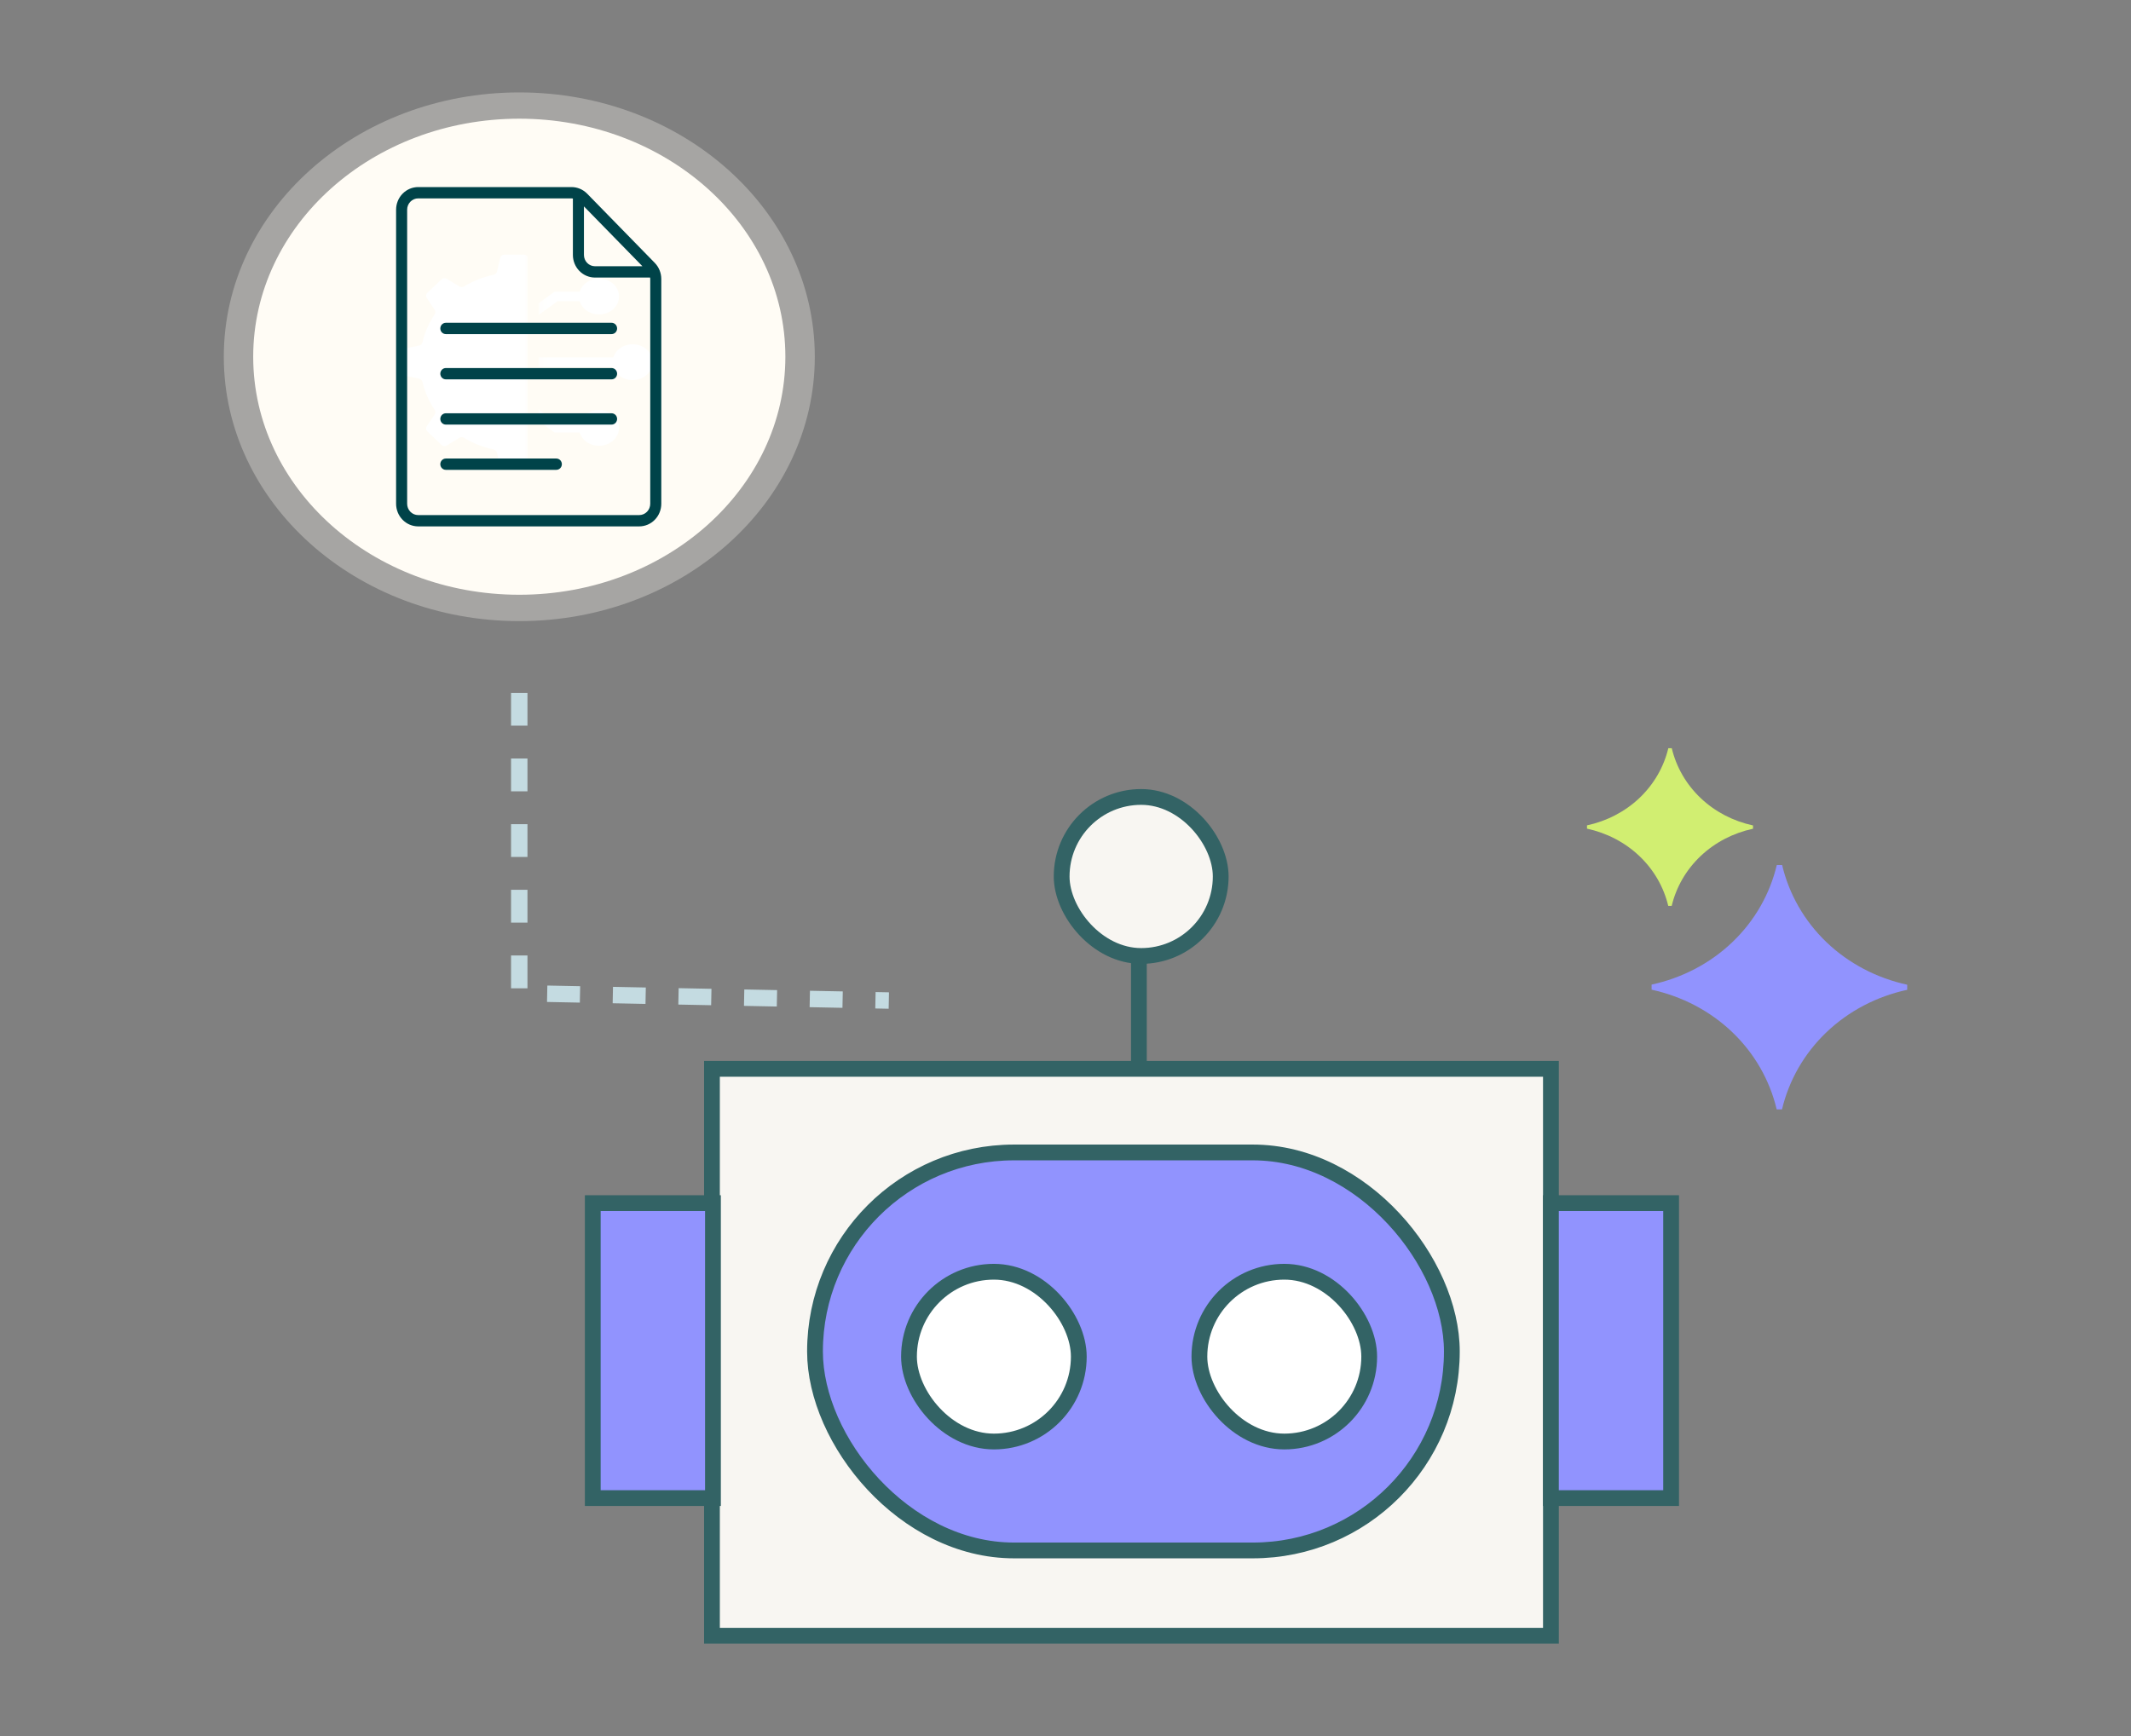 <?xml version="1.0" encoding="UTF-8"?>
<svg xmlns="http://www.w3.org/2000/svg" width="270" height="220" viewBox="0 0 270 220" fill="none">
  <rect x="0" y="0" width="270" height="220" fill="#808080" stroke="none"/>
  <ellipse cx="65.794" cy="45.206" rx="33.713" ry="30.165" fill="#FFFCF5"></ellipse>
  <ellipse cx="65.796" cy="45.212" rx="37.441" ry="33.501" fill="#FFFCF5" fill-opacity="0.3"></ellipse>
  <path d="M80.152 44.227C81.286 44.227 82.09 45.036 82.09 45.898C82.09 46.759 81.286 47.568 80.152 47.568C79.017 47.568 78.214 46.759 78.214 45.898C78.214 45.036 79.017 44.227 80.152 44.227Z" fill="white" stroke="white" stroke-width="1.199"></path>
  <path d="M75.895 52.545C77.03 52.545 77.834 53.354 77.834 54.216C77.834 55.078 77.03 55.887 75.895 55.887C74.761 55.887 73.958 55.078 73.958 54.216C73.958 53.354 74.761 52.545 75.895 52.545Z" fill="white" stroke="white" stroke-width="1.199"></path>
  <path d="M75.895 35.904C77.03 35.904 77.834 36.713 77.834 37.575C77.834 38.437 77.03 39.246 75.895 39.246C74.761 39.246 73.958 38.437 73.958 37.575C73.958 36.713 74.761 35.904 75.895 35.904Z" fill="white" stroke="white" stroke-width="1.199"></path>
  <path d="M65.756 45.898H79.288" stroke="white" stroke-width="1.199"></path>
  <path d="M77.605 37.57H70.448L58.998 45.889L70.448 54.208H77.605" stroke="white" stroke-width="1.199"></path>
  <path d="M63.889 32.536H66.432C66.579 32.536 66.699 32.656 66.699 32.803V35.722C66.699 40.018 66.677 42.965 66.656 46.028C66.635 49.092 66.613 52.272 66.613 57.032V58.981C66.613 59.129 66.494 59.248 66.346 59.248H63.889C63.781 59.248 63.685 59.182 63.644 59.085L63.631 59.042L63.226 57.31C63.163 57.039 62.965 56.828 62.713 56.735L62.601 56.703C61.276 56.42 60.036 55.923 58.924 55.252C58.7 55.117 58.424 55.094 58.182 55.196L58.082 55.248L56.454 56.232C56.377 56.279 56.283 56.282 56.205 56.246L56.133 56.197L54.341 54.494C54.246 54.405 54.23 54.26 54.303 54.152L55.285 52.684C55.471 52.406 55.461 52.049 55.282 51.779C54.591 50.737 54.081 49.579 53.786 48.344C53.723 48.08 53.533 47.859 53.277 47.764L53.164 47.731L51.316 47.342C51.193 47.316 51.105 47.207 51.105 47.081V44.703C51.105 44.593 51.173 44.495 51.272 44.455L51.316 44.442L53.164 44.053C53.477 43.987 53.714 43.742 53.786 43.44C54.081 42.205 54.591 41.046 55.282 40.004C55.439 39.768 55.466 39.465 55.346 39.207L55.285 39.1L54.303 37.631C54.239 37.537 54.243 37.415 54.308 37.326L54.341 37.29L56.133 35.587C56.198 35.525 56.288 35.501 56.373 35.52L56.454 35.552L58.082 36.535C58.344 36.694 58.668 36.686 58.924 36.532C60.036 35.861 61.276 35.364 62.601 35.08C62.867 35.023 63.091 34.839 63.191 34.586L63.226 34.473L63.631 32.742C63.659 32.622 63.766 32.536 63.889 32.536Z" fill="white" stroke="white" stroke-width="0.533"></path>
  <path d="M66.857 45.476H55.929C55.981 42.949 57.137 40.531 59.172 38.734C61.212 36.932 63.969 35.902 66.857 35.861V45.476Z" fill="white" stroke="white" stroke-width="0.358"></path>
  <path d="M66.857 45.788V55.401C63.969 55.36 61.212 54.332 59.172 52.529C57.137 50.733 55.981 48.315 55.929 45.788H66.857Z" fill="white" stroke="white" stroke-width="0.358"></path>
  <path d="M66.979 53.503C62.328 53.423 58.617 50.031 58.617 45.892C58.617 41.753 62.328 38.359 66.979 38.279V53.503Z" fill="white" stroke="white" stroke-width="0.337"></path>
  <path d="M66.851 45.515H58.588C58.628 43.604 59.501 41.775 61.04 40.416C62.583 39.054 64.667 38.276 66.851 38.244V45.515Z" fill="white" stroke="white" stroke-width="0.271"></path>
  <mask id="path-13-inside-1_4683_19620" fill="white">
    <path d="M66.875 31.785H68.235V60.003H66.875V31.785Z"></path>
  </mask>
  <path d="M66.875 31.785H68.235V60.003H66.875V31.785Z" fill="#FFFCF5"></path>
  <path d="M66.875 31.785V30.399H65.49V31.785H66.875ZM68.235 31.785H69.62V30.399H68.235V31.785ZM68.235 60.003V61.389H69.62V60.003H68.235ZM66.875 60.003H65.49V61.389H66.875V60.003ZM66.875 31.785V33.171H68.235V31.785V30.399H66.875V31.785ZM68.235 31.785H66.849V60.003H68.235H69.62V31.785H68.235ZM68.235 60.003V58.617H66.875V60.003V61.389H68.235V60.003ZM66.875 60.003H68.261V31.785H66.875H65.49V60.003H66.875Z" fill="#FFFCF5" mask="url(#path-13-inside-1_4683_19620)"></path>
  <path d="M65.791 87.801V125.864L112.614 126.794" stroke="#C4DBE1" stroke-width="2.08" stroke-dasharray="4.16 4.16"></path>
  <rect x="90.206" y="135.451" width="106.297" height="71.838" fill="#F8F6F2" stroke="#336365" stroke-width="2"></rect>
  <path d="M90.332 152.467V189.848H75.104V152.467H90.332Z" fill="#9193FE" stroke="#336365" stroke-width="2"></path>
  <path d="M211.731 152.467V189.848H196.502V152.467H211.731Z" fill="#9193FE" stroke="#336365" stroke-width="2"></path>
  <rect x="103.261" y="146.045" width="80.69" height="50.436" rx="25.218" fill="#9193FE" stroke="#336365" stroke-width="2"></rect>
  <rect x="115.17" y="161.162" width="21.515" height="21.515" rx="10.757" fill="white" stroke="#336365" stroke-width="2"></rect>
  <rect x="151.965" y="161.162" width="21.515" height="21.515" rx="10.757" fill="white" stroke="#336365" stroke-width="2"></rect>
  <rect x="134.513" y="100.994" width="20.152" height="20.152" rx="10.076" fill="#F8F6F2" stroke="#336365" stroke-width="2"></rect>
  <path d="M144.299 121.504L144.299 134.88" stroke="#336365" stroke-width="2"></path>
  <path d="M211.815 94.82C211.57 94.82 211.623 94.82 211.377 94.82C210.809 97.19 209.557 99.382 207.718 101.127C205.879 102.872 203.568 104.059 201.073 104.595C201.073 104.828 201.073 104.778 201.073 105.011C203.568 105.55 205.877 106.739 207.715 108.486C209.552 110.232 210.802 112.426 211.368 114.796C211.613 114.796 211.56 114.796 211.806 114.796C212.373 112.426 213.626 110.234 215.465 108.489C217.304 106.744 219.614 105.558 222.11 105.021C222.11 104.788 222.11 104.838 222.11 104.605C219.615 104.066 217.306 102.877 215.468 101.13C213.631 99.384 212.381 97.19 211.815 94.82Z" fill="#D1EE71"></path>
  <path d="M225.797 109.621C225.419 109.621 225.5 109.621 225.122 109.621C224.248 113.294 222.321 116.693 219.489 119.398C216.658 122.102 213.102 123.942 209.26 124.774C209.26 125.136 209.26 125.058 209.26 125.419C213.101 126.255 216.655 128.098 219.485 130.805C222.313 133.513 224.237 136.913 225.108 140.587C225.485 140.587 225.404 140.587 225.782 140.587C226.656 136.914 228.583 133.515 231.415 130.811C234.246 128.106 237.802 126.266 241.644 125.434C241.644 125.073 241.644 125.151 241.644 124.789C237.803 123.953 234.249 122.11 231.42 119.403C228.591 116.695 226.667 113.295 225.797 109.621Z" fill="#9193FE"></path>
  <g clip-path="url(#clip0_4683_19620)">
    <path d="M80.986 66.707C81.729 66.707 82.441 66.405 82.966 65.867C83.491 65.33 83.786 64.601 83.786 63.84V35.347C83.784 34.587 83.49 33.859 82.966 33.32L74.397 24.547C73.871 24.011 73.159 23.709 72.417 23.707H52.986C52.244 23.707 51.532 24.009 51.007 24.547C50.481 25.084 50.186 25.813 50.186 26.574V63.84C50.186 64.601 50.481 65.33 51.007 65.867C51.532 66.405 52.244 66.707 52.986 66.707H80.986ZM81.397 33.74H75.386C75.015 33.74 74.659 33.589 74.397 33.321C74.134 33.052 73.986 32.687 73.986 32.307V26.154L81.397 33.74ZM51.586 63.84V26.574C51.586 26.194 51.734 25.829 51.996 25.56C52.259 25.291 52.615 25.14 52.986 25.14H72.417C72.474 25.142 72.53 25.148 72.586 25.158V32.307C72.586 33.067 72.881 33.797 73.406 34.334C73.932 34.872 74.644 35.174 75.386 35.174H82.37C82.379 35.231 82.384 35.289 82.386 35.347V63.84C82.386 64.221 82.239 64.585 81.976 64.854C81.714 65.123 81.358 65.274 80.986 65.274H52.986C52.615 65.274 52.259 65.123 51.996 64.854C51.734 64.585 51.586 64.221 51.586 63.84Z" fill="#004349"></path>
    <path d="M56.488 42.34H77.488C77.674 42.34 77.852 42.264 77.983 42.13C78.115 41.995 78.188 41.813 78.188 41.623C78.188 41.433 78.115 41.251 77.983 41.116C77.852 40.982 77.674 40.906 77.488 40.906H56.488C56.303 40.906 56.124 40.982 55.993 41.116C55.862 41.251 55.788 41.433 55.788 41.623C55.788 41.813 55.862 41.995 55.993 42.13C56.124 42.264 56.303 42.34 56.488 42.34Z" fill="#004349"></path>
    <path d="M56.488 48.074H77.488C77.674 48.074 77.852 47.998 77.983 47.864C78.115 47.73 78.188 47.547 78.188 47.357C78.188 47.167 78.115 46.985 77.983 46.85C77.852 46.716 77.674 46.641 77.488 46.641H56.488C56.303 46.641 56.124 46.716 55.993 46.85C55.862 46.985 55.788 47.167 55.788 47.357C55.788 47.547 55.862 47.73 55.993 47.864C56.124 47.998 56.303 48.074 56.488 48.074Z" fill="#004349"></path>
    <path d="M56.488 53.806H77.488C77.674 53.806 77.852 53.731 77.983 53.596C78.115 53.462 78.188 53.28 78.188 53.09C78.188 52.9 78.115 52.717 77.983 52.583C77.852 52.449 77.674 52.373 77.488 52.373H56.488C56.303 52.373 56.124 52.449 55.993 52.583C55.862 52.717 55.788 52.9 55.788 53.09C55.788 53.28 55.862 53.462 55.993 53.596C56.124 53.731 56.303 53.806 56.488 53.806Z" fill="#004349"></path>
    <path d="M56.488 59.541H70.488C70.674 59.541 70.852 59.465 70.983 59.331C71.115 59.196 71.188 59.014 71.188 58.824C71.188 58.634 71.115 58.452 70.983 58.317C70.852 58.183 70.674 58.107 70.488 58.107H56.488C56.303 58.107 56.124 58.183 55.993 58.317C55.862 58.452 55.788 58.634 55.788 58.824C55.788 59.014 55.862 59.196 55.993 59.331C56.124 59.465 56.303 59.541 56.488 59.541Z" fill="#004349"></path>
  </g>
  <defs>
    <clipPath id="clip0_4683_19620">
      <rect width="42" height="43" fill="white" transform="translate(45.987 23.707)"></rect>
    </clipPath>
  </defs>
</svg>
